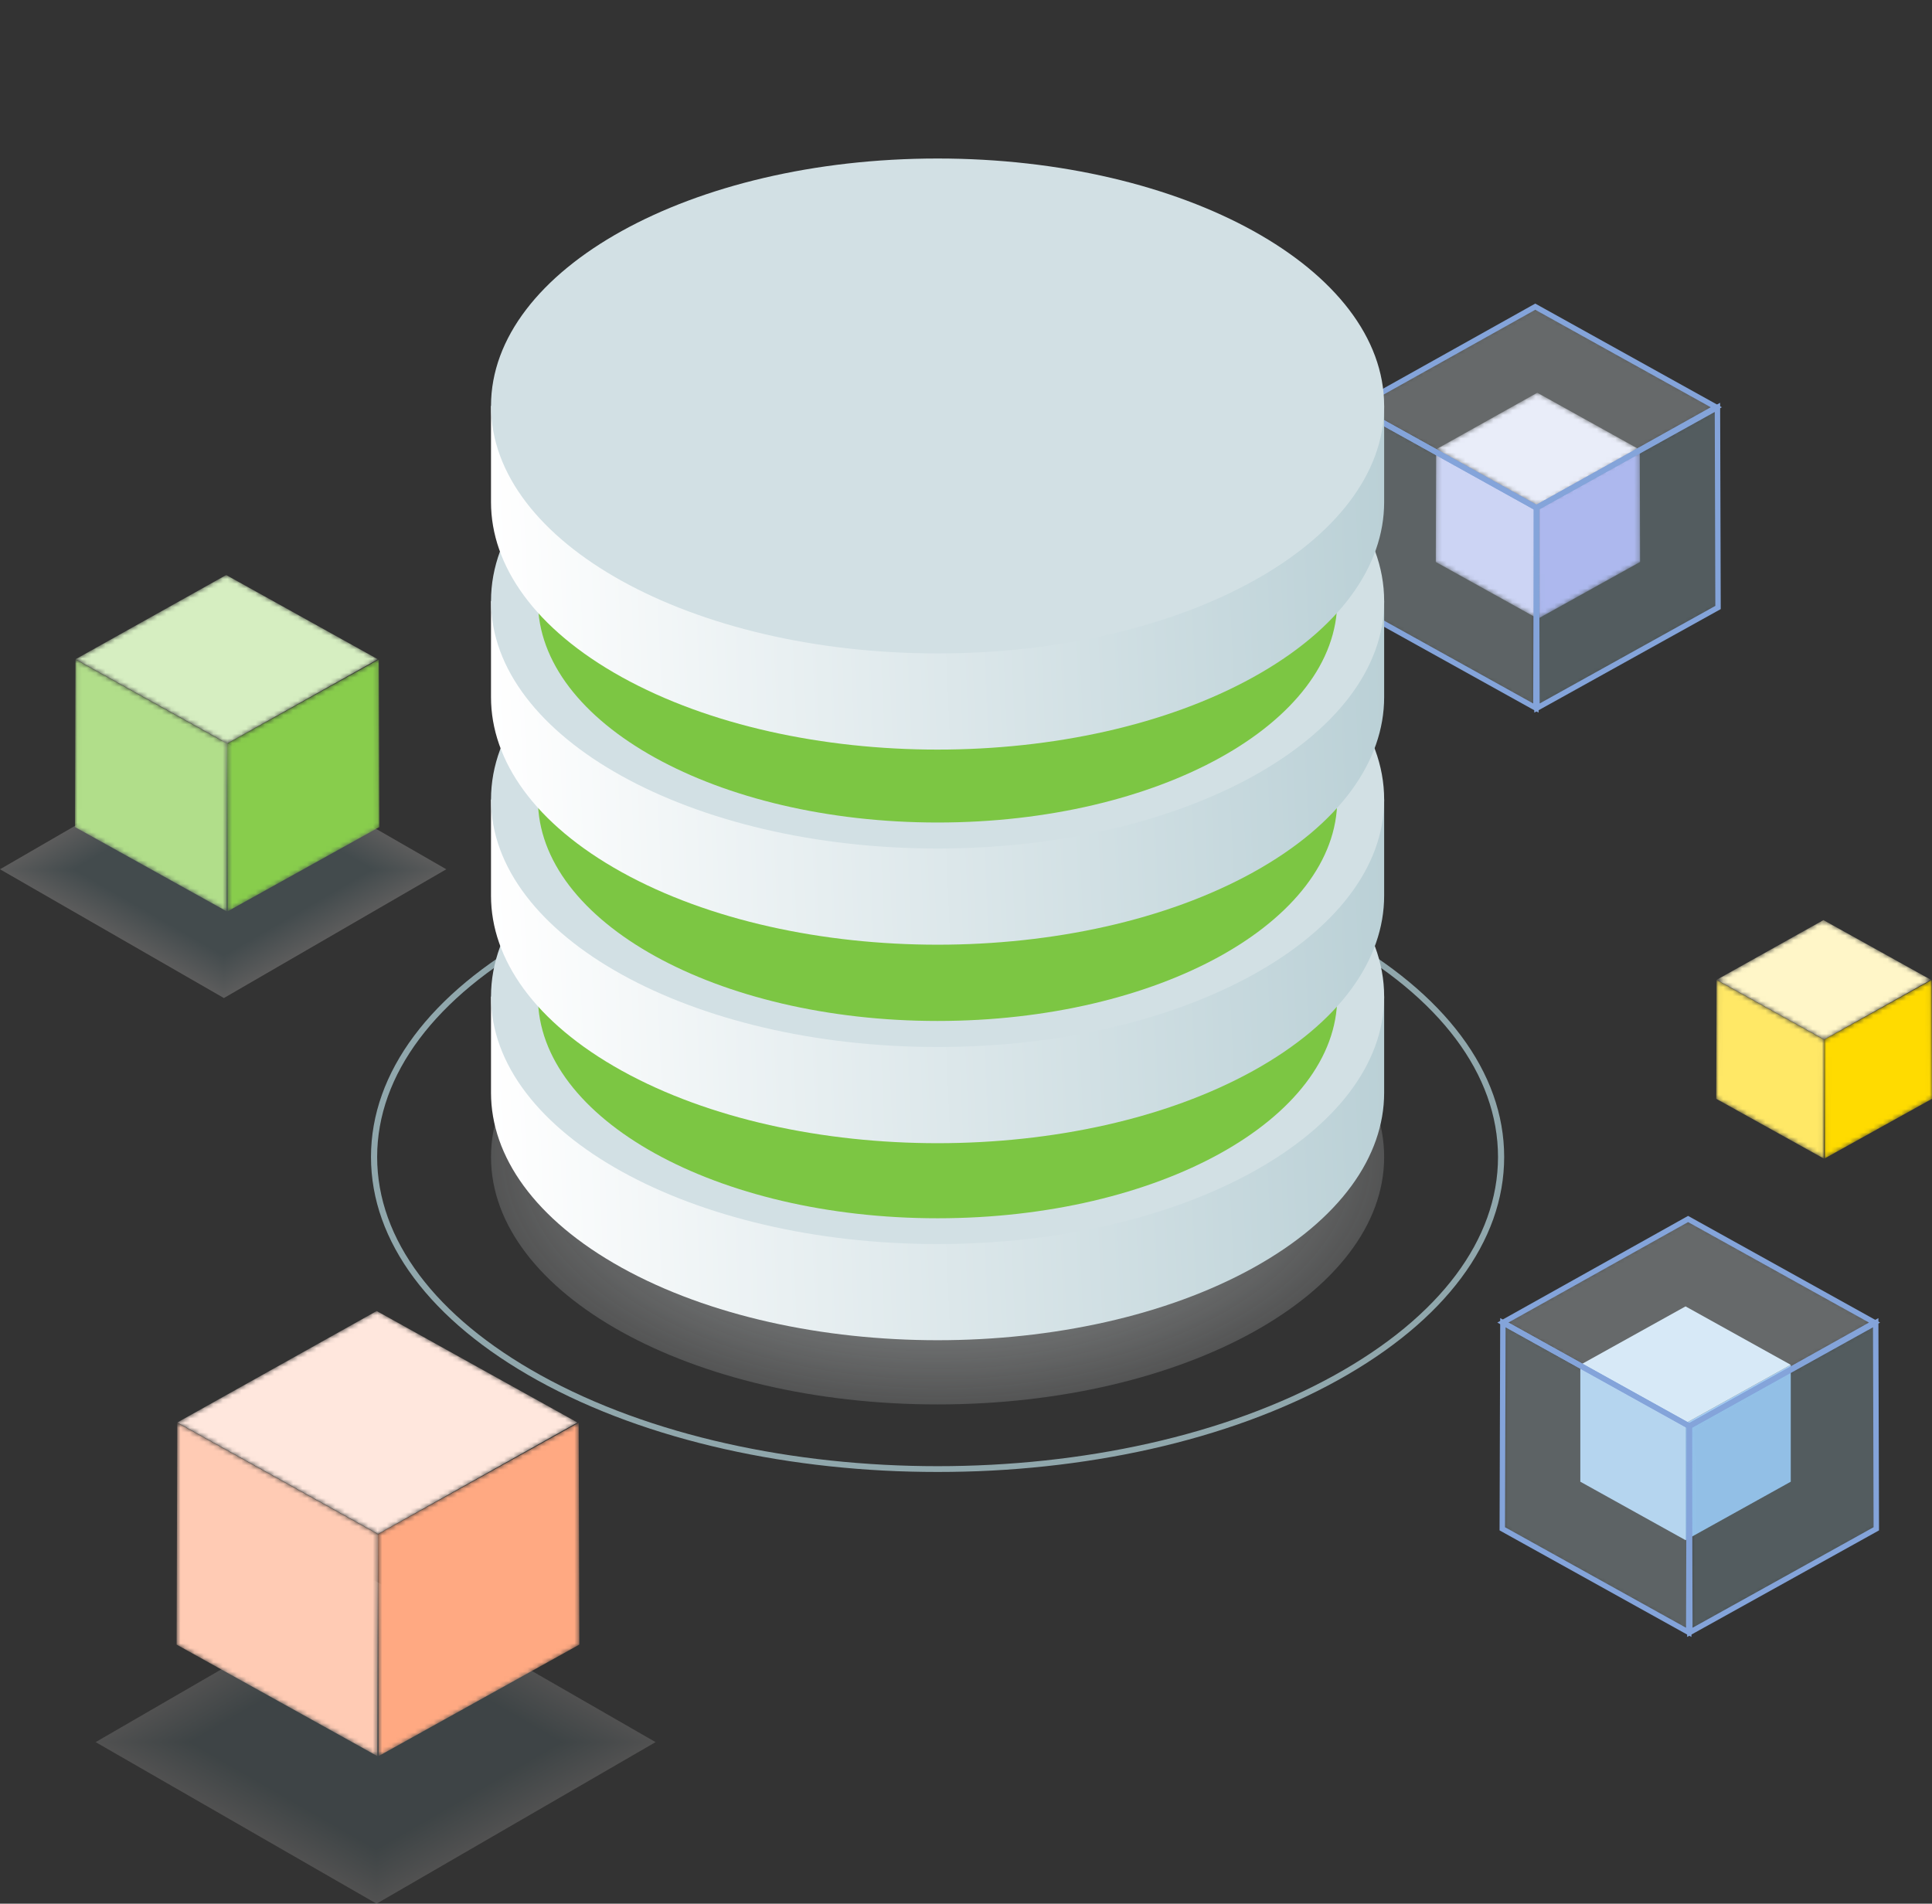 <svg width="412" height="406" viewBox="0 0 412 406" fill="none" xmlns="http://www.w3.org/2000/svg">
<rect x="0" y="0" width="412" height="406" fill="#333333" stroke="none"/>
<mask id="mask0_1302_85243" style="mask-type:luminance" maskUnits="userSpaceOnUse" x="306" y="95" width="22" height="37">
<path d="M306.178 119.854L306.249 95.839L327.969 107.904L327.898 131.919L306.178 119.854Z" fill="white"/>
</mask>
<g mask="url(#mask0_1302_85243)">
<path d="M327.969 107.904L306.249 95.839L306.178 119.854L327.898 131.919L327.969 107.904Z" fill="#D1D4FF"/>
</g>
<mask id="mask1_1302_85243" style="mask-type:luminance" maskUnits="userSpaceOnUse" x="327" y="95" width="23" height="37">
<path d="M328.032 131.919L327.961 107.904L349.682 95.839L349.752 119.854L328.032 131.919Z" fill="white"/>
</mask>
<g mask="url(#mask1_1302_85243)">
<path d="M349.682 95.839L327.961 107.904L328.032 131.919L349.752 119.854L349.682 95.839Z" fill="#B3B7FF"/>
</g>
<mask id="mask2_1302_85243" style="mask-type:luminance" maskUnits="userSpaceOnUse" x="306" y="83" width="44" height="25">
<path d="M306.246 95.824L327.826 83.759L349.546 95.824L327.967 107.889L306.246 95.824Z" fill="white"/>
</mask>
<g mask="url(#mask2_1302_85243)">
<path d="M349.546 95.824L327.826 83.759L306.246 95.824L327.967 107.889L349.546 95.824Z" fill="#EEEFFF"/>
</g>
<mask id="mask3_1302_85243" style="mask-type:luminance" maskUnits="userSpaceOnUse" x="288" y="86" width="40" height="66">
<path d="M288.924 129.564L289.05 86.886L327.655 108.329L327.529 151.007L288.924 129.564Z" fill="white"/>
</mask>
<g mask="url(#mask3_1302_85243)">
<g opacity="0.3">
<path d="M327.655 108.329L289.05 86.886L288.924 129.564L327.529 151.007L327.655 108.329Z" fill="#BFD3D9"/>
</g>
</g>
<mask id="mask4_1302_85243" style="mask-type:luminance" maskUnits="userSpaceOnUse" x="327" y="86" width="40" height="66">
<path d="M327.761 151.007L327.635 108.329L366.241 86.886L366.366 129.564L327.761 151.007Z" fill="white"/>
</mask>
<g mask="url(#mask4_1302_85243)">
<g opacity="0.3">
<path d="M366.241 86.886L327.635 108.329L327.761 151.007L366.366 129.564L366.241 86.886Z" fill="#9DBCC5"/>
</g>
</g>
<mask id="mask5_1302_85243" style="mask-type:luminance" maskUnits="userSpaceOnUse" x="289" y="65" width="77" height="44">
<path d="M289.045 86.843L327.394 65.403L365.999 86.846L327.65 108.287L289.045 86.843Z" fill="white"/>
</mask>
<g mask="url(#mask5_1302_85243)">
<g opacity="0.3">
<path d="M365.999 86.846L327.394 65.403L289.045 86.843L327.65 108.287L365.999 86.846Z" fill="#DDE8EB"/>
</g>
</g>
<path d="M327.655 108.326L289.05 86.883L288.924 129.561L327.529 151.004L327.655 108.326Z" stroke="#84A4DA" stroke-width="1.158" stroke-miterlimit="10"/>
<path d="M366.243 86.883L327.637 108.326L327.762 151.004L366.368 129.561L366.243 86.883Z" stroke="#84A4DA" stroke-width="1.158" stroke-miterlimit="10"/>
<path d="M366.001 86.852L327.396 65.408L289.047 86.849L327.652 108.292L366.001 86.852Z" stroke="#84A4DA" stroke-width="1.158" stroke-miterlimit="10"/>
<g clip-path="url(#clip0_1302_85243)">
<g style="mix-blend-mode:multiply" opacity="0.7">
<path d="M199.939 299.525C252.534 299.525 295.171 275.898 295.171 246.751C295.171 217.605 252.534 193.977 199.939 193.977C147.344 193.977 104.707 217.605 104.707 246.751C104.707 275.898 147.344 299.525 199.939 299.525Z" fill="url(#paint0_radial_1302_85243)"/>
</g>
<g opacity="0.8">
<path d="M199.94 313.934C169.048 313.934 138.157 307.418 114.639 294.386C91.73 281.691 79.113 264.774 79.113 246.751C79.113 228.728 91.73 211.812 114.638 199.116C161.674 173.052 238.204 173.052 285.24 199.116C308.149 211.812 320.766 228.728 320.766 246.751C320.766 264.774 308.149 281.691 285.241 294.386C261.723 307.418 230.832 313.934 199.94 313.934ZM199.939 180.811C169.286 180.811 138.631 187.276 115.295 200.209C92.81 212.669 80.427 229.198 80.427 246.751C80.427 264.304 92.811 280.833 115.296 293.293C161.968 319.159 237.912 319.159 284.584 293.293C307.069 280.833 319.452 264.304 319.452 246.751C319.452 229.198 307.068 212.669 284.583 200.209C261.247 187.276 230.593 180.811 199.939 180.811Z" fill="#A8C4CB"/>
</g>
<path d="M295.171 212.543H104.707V233.057C104.707 246.563 114.005 260.069 132.6 270.374C169.791 290.983 230.088 290.983 267.278 270.374C285.873 260.069 295.171 246.563 295.171 233.057V212.543Z" fill="url(#paint1_linear_1302_85243)"/>
<path d="M199.939 265.318C252.534 265.318 295.171 241.69 295.171 212.544C295.171 183.397 252.534 159.77 199.939 159.77C147.344 159.77 104.707 183.397 104.707 212.544C104.707 241.69 147.344 265.318 199.939 265.318Z" fill="url(#paint2_linear_1302_85243)"/>
<path opacity="0.8" d="M199.94 259.821C247.009 259.821 285.166 238.676 285.166 212.592C285.166 186.508 247.009 165.363 199.94 165.363C152.872 165.363 114.715 186.508 114.715 212.592C114.715 238.676 152.872 259.821 199.94 259.821Z" fill="#67BF1B"/>
<path d="M295.171 170.521H104.707V191.034C104.707 204.54 114.005 218.047 132.6 228.351C169.791 248.961 230.088 248.961 267.278 228.351C285.873 218.047 295.171 204.541 295.171 191.034V170.521Z" fill="url(#paint3_linear_1302_85243)"/>
<path d="M199.939 223.295C252.534 223.295 295.171 199.667 295.171 170.521C295.171 141.374 252.534 117.747 199.939 117.747C147.344 117.747 104.707 141.374 104.707 170.521C104.707 199.667 147.344 223.295 199.939 223.295Z" fill="url(#paint4_linear_1302_85243)"/>
<path opacity="0.8" d="M199.94 217.741C247.009 217.741 285.166 196.596 285.166 170.512C285.166 144.428 247.009 123.283 199.94 123.283C152.872 123.283 114.715 144.428 114.715 170.512C114.715 196.596 152.872 217.741 199.94 217.741Z" fill="#67BF1B"/>
<path d="M295.171 128.189H104.707V148.702C104.707 162.208 114.005 175.714 132.6 186.019C169.791 206.629 230.088 206.629 267.278 186.019C285.873 175.714 295.171 162.209 295.171 148.702V128.189Z" fill="url(#paint5_linear_1302_85243)"/>
<path d="M199.939 180.963C252.534 180.963 295.171 157.335 295.171 128.189C295.171 99.042 252.534 75.415 199.939 75.415C147.344 75.415 104.707 99.042 104.707 128.189C104.707 157.335 147.344 180.963 199.939 180.963Z" fill="url(#paint6_linear_1302_85243)"/>
<path opacity="0.8" d="M199.94 175.418C247.009 175.418 285.166 154.273 285.166 128.189C285.166 102.105 247.009 80.96 199.94 80.96C152.872 80.96 114.715 102.105 114.715 128.189C114.715 154.273 152.872 175.418 199.94 175.418Z" fill="#67BF1B"/>
<path d="M295.171 86.579H104.707V107.092C104.707 120.598 114.005 134.105 132.6 144.409C169.791 165.019 230.088 165.019 267.278 144.409C285.873 134.105 295.171 120.599 295.171 107.092V86.579Z" fill="url(#paint7_linear_1302_85243)"/>
<path d="M199.939 139.353C252.534 139.353 295.171 115.726 295.171 86.579C295.171 57.433 252.534 33.805 199.939 33.805C147.344 33.805 104.707 57.433 104.707 86.579C104.707 115.726 147.344 139.353 199.939 139.353Z" fill="url(#paint8_linear_1302_85243)"/>
</g>
<path d="M337.004 291.079L337.004 316.005L359.442 328.469V303.542L337.004 291.079Z" fill="#B1D5F8"/>
<path d="M381.88 291.079L381.88 316.005L359.441 328.469V303.542L381.88 291.079Z" fill="#8DC1F4"/>
<path d="M359.442 303.541L381.881 291.077L359.442 278.614L337.004 291.077L359.442 303.541Z" fill="#D4EAFC"/>
<mask id="mask6_1302_85243" style="mask-type:luminance" maskUnits="userSpaceOnUse" x="320" y="282" width="41" height="67">
<path d="M320.365 326.042L320.495 282.089L360.254 304.173L360.124 348.126L320.365 326.042Z" fill="white"/>
</mask>
<g mask="url(#mask6_1302_85243)">
<g opacity="0.3">
<path d="M360.254 304.171L320.495 282.087L320.365 326.04L360.124 348.124L360.254 304.171Z" fill="#BFD3D9"/>
</g>
</g>
<mask id="mask7_1302_85243" style="mask-type:luminance" maskUnits="userSpaceOnUse" x="360" y="282" width="41" height="67">
<path d="M360.364 348.126L360.234 304.173L399.994 282.089L400.123 326.042L360.364 348.126Z" fill="white"/>
</mask>
<g mask="url(#mask7_1302_85243)">
<g opacity="0.3">
<path d="M399.994 282.087L360.234 304.172L360.364 348.125L400.123 326.04L399.994 282.087Z" fill="#9DBCC5"/>
</g>
</g>
<mask id="mask8_1302_85243" style="mask-type:luminance" maskUnits="userSpaceOnUse" x="320" y="259" width="80" height="46">
<path d="M320.492 282.062L359.987 259.98L399.746 282.064L360.251 304.146L320.492 282.062Z" fill="white"/>
</mask>
<g mask="url(#mask8_1302_85243)">
<g opacity="0.3">
<path d="M399.746 282.065L359.987 259.981L320.492 282.063L360.251 304.147L399.746 282.065Z" fill="#DDE8EB"/>
</g>
</g>
<path d="M360.254 304.176L320.495 282.092L320.365 326.045L360.124 348.129L360.254 304.176Z" stroke="#84A4DA" stroke-width="1.158" stroke-miterlimit="10"/>
<path d="M399.994 282.092L360.234 304.176L360.364 348.13L400.123 326.045L399.994 282.092Z" stroke="#84A4DA" stroke-width="1.158" stroke-miterlimit="10"/>
<path d="M399.746 282.061L359.987 259.977L320.492 282.058L360.251 304.142L399.746 282.061Z" stroke="#84A4DA" stroke-width="1.158" stroke-miterlimit="10"/>
<g opacity="0.2">
<path d="M95.175 185.39L47.745 212.853L0 185.389L47.431 157.926L95.175 185.39Z" fill="white"/>
<path d="M94.867 185.391L47.744 212.676L0.309 185.389L47.432 158.104L94.867 185.391Z" fill="#FDFDFE"/>
<path d="M94.558 185.39L47.741 212.497L0.615 185.388L47.432 158.281L94.558 185.39Z" fill="#FAFCFC"/>
<path d="M94.25 185.391L47.741 212.32L0.924 185.389L47.433 158.46L94.25 185.391Z" fill="#F8FAFB"/>
<path d="M93.942 185.392L47.74 212.143L1.232 185.39L47.434 158.639L93.942 185.392Z" fill="#F5F8F9"/>
<path d="M93.635 185.388L47.74 211.961L1.541 185.386L47.436 158.812L93.635 185.388Z" fill="#F3F7F8"/>
<path d="M93.327 185.391L47.739 211.787L1.85 185.389L47.438 158.994L93.327 185.391Z" fill="#F0F5F6"/>
<path d="M93.017 185.389L47.737 211.607L2.156 185.388L47.437 159.17L93.017 185.389Z" fill="#EEF3F5"/>
<path d="M92.71 185.39L47.736 211.43L2.465 185.389L47.438 159.349L92.71 185.39Z" fill="#EBF2F3"/>
<path d="M92.402 185.392L47.736 211.254L2.773 185.39L47.44 159.528L92.402 185.392Z" fill="#E9F0F2"/>
<path d="M92.094 185.39L47.735 211.074L3.082 185.388L47.441 159.704L92.094 185.39Z" fill="#E6EEF0"/>
<path d="M91.787 185.391L47.734 210.898L3.391 185.39L47.443 159.883L91.787 185.391Z" fill="#E4EDEF"/>
<path d="M91.477 185.389L47.732 210.718L3.697 185.388L47.442 160.059L91.477 185.389Z" fill="#E2EBED"/>
<path d="M91.169 185.39L47.731 210.541L4.006 185.389L47.444 160.238L91.169 185.39Z" fill="#DFE9EC"/>
<path d="M90.862 185.391L47.731 210.364L4.314 185.39L47.445 160.417L90.862 185.391Z" fill="#DDE8EB"/>
<path d="M90.554 185.39L47.73 210.185L4.623 185.388L47.447 160.593L90.554 185.39Z" fill="#DAE6E9"/>
<path d="M90.244 185.389L47.728 210.006L4.93 185.387L47.446 160.77L90.244 185.389Z" fill="#D8E4E8"/>
<path d="M89.937 185.387L47.727 209.827L5.238 185.386L47.448 160.946L89.937 185.387Z" fill="#D5E3E6"/>
<path d="M89.629 185.39L47.727 209.652L5.547 185.389L47.449 161.127L89.629 185.39Z" fill="#D3E1E5"/>
<path d="M89.321 185.389L47.726 209.473L5.855 185.387L47.451 161.303L89.321 185.389Z" fill="#D0DFE3"/>
<path d="M89.012 185.392L47.724 209.298L6.162 185.391L47.45 161.484L89.012 185.392Z" fill="#CEDEE2"/>
<path d="M88.704 185.391L47.723 209.119L6.471 185.39L47.452 161.661L88.704 185.391Z" fill="#CBDCE0"/>
<path d="M88.396 185.389L47.722 208.94L6.779 185.388L47.453 161.837L88.396 185.389Z" fill="#C9DADF"/>
<path d="M88.088 185.39L47.722 208.762L7.088 185.388L47.455 162.016L88.088 185.39Z" fill="#C7D9DD"/>
<path d="M87.779 185.391L47.719 208.586L7.395 185.39L47.454 162.195L87.779 185.391Z" fill="#C4D7DC"/>
<path d="M87.471 185.39L47.719 208.407L7.703 185.388L47.456 162.371L87.471 185.39Z" fill="#C2D5DA"/>
<path d="M87.163 185.39L47.718 208.23L8.012 185.389L47.457 162.55L87.163 185.39Z" fill="#BFD4D9"/>
<path d="M86.856 185.389L47.718 208.051L8.32 185.388L47.459 162.727L86.856 185.389Z" fill="#BDD2D8"/>
<path d="M86.546 185.387L47.715 207.871L8.627 185.386L47.458 162.902L86.546 185.387Z" fill="#BAD0D6"/>
<path d="M86.239 185.388L47.715 207.694L8.936 185.387L47.459 163.081L86.239 185.388Z" fill="#B8CFD5"/>
<path d="M85.931 185.39L47.714 207.517L9.244 185.388L47.461 163.26L85.931 185.39Z" fill="#B5CDD3"/>
<path d="M85.621 185.39L47.711 207.34L9.551 185.389L47.461 163.439L85.621 185.39Z" fill="#B3CBD2"/>
<path d="M85.315 185.391L47.713 207.164L9.861 185.39L47.464 163.618L85.315 185.391Z" fill="#B0CAD0"/>
<path d="M85.008 185.39L47.712 206.984L10.17 185.388L47.465 163.794L85.008 185.39Z" fill="#AEC8CF"/>
<path d="M84.698 185.389L47.71 206.805L10.477 185.387L47.465 163.971L84.698 185.389Z" fill="#ACC6CD"/>
<path d="M84.39 185.392L47.709 206.631L10.785 185.391L47.466 164.152L84.39 185.392Z" fill="#A9C5CC"/>
<path d="M84.083 185.39L47.709 206.451L11.094 185.389L47.468 164.328L84.083 185.39Z" fill="#A7C3CA"/>
<path d="M83.773 185.389L47.706 206.272L11.4 185.388L47.467 164.504L83.773 185.389Z" fill="#A4C1C9"/>
<path d="M83.465 185.39L47.706 206.095L11.709 185.388L47.469 164.683L83.465 185.39Z" fill="#A2C0C7"/>
<path d="M83.158 185.389L47.705 205.916L12.018 185.387L47.47 164.86L83.158 185.389Z" fill="#9FBEC6"/>
<path d="M82.848 185.389L47.703 205.739L12.324 185.388L47.47 165.039L82.848 185.389Z" fill="#9DBCC5"/>
<path d="M82.542 185.39L47.704 205.562L12.635 185.389L47.473 165.217L82.542 185.39Z" fill="#9ABBC3"/>
<path d="M82.233 185.391L47.701 205.385L12.941 185.39L47.473 165.396L82.233 185.391Z" fill="#98B9C2"/>
<path d="M81.925 185.392L47.701 205.208L13.25 185.391L47.474 165.575L81.925 185.392Z" fill="#96B7C0"/>
<path d="M81.617 185.39L47.7 205.029L13.559 185.389L47.476 165.751L81.617 185.39Z" fill="#93B6BF"/>
<path d="M81.31 185.389L47.7 204.85L13.867 185.388L47.477 165.928L81.31 185.389Z" fill="#91B4BD"/>
<path d="M81 185.39L47.697 204.673L14.174 185.389L47.477 166.106L81 185.39Z" fill="#8EB2BC"/>
<path d="M80.692 185.391L47.697 204.496L14.482 185.39L47.478 166.285L80.692 185.391Z" fill="#8CB1BA"/>
<path d="M80.385 185.39L47.696 204.317L14.791 185.388L47.48 166.461L80.385 185.39Z" fill="#89AFB9"/>
<path d="M80.077 185.39L47.695 204.14L15.1 185.389L47.481 166.64L80.077 185.39Z" fill="#87ADB7"/>
<path d="M79.767 185.389L47.693 203.96L15.406 185.388L47.481 166.816L79.767 185.389Z" fill="#84ACB6"/>
<path d="M79.46 185.39L47.692 203.783L15.715 185.389L47.482 166.995L79.46 185.39Z" fill="#82AAB4"/>
</g>
<mask id="mask9_1302_85243" style="mask-type:luminance" maskUnits="userSpaceOnUse" x="15" y="140" width="34" height="55">
<path d="M15.992 176.394L16.098 140.629L48.45 158.599L48.344 194.364L15.992 176.394Z" fill="white"/>
</mask>
<g mask="url(#mask9_1302_85243)">
<path d="M48.45 158.599L16.098 140.629L15.992 176.394L48.344 194.364L48.45 158.599Z" fill="#B1DE8A"/>
</g>
<mask id="mask10_1302_85243" style="mask-type:luminance" maskUnits="userSpaceOnUse" x="48" y="140" width="33" height="55">
<path d="M48.539 194.365L48.434 158.6L80.786 140.629L80.892 176.394L48.539 194.365Z" fill="white"/>
</mask>
<g mask="url(#mask10_1302_85243)">
<path d="M80.786 140.629L48.434 158.6L48.539 194.365L80.892 176.394L80.786 140.629Z" fill="#88CD4C"/>
</g>
<mask id="mask11_1302_85243" style="mask-type:luminance" maskUnits="userSpaceOnUse" x="16" y="122" width="65" height="37">
<path d="M16.098 140.599L48.235 122.631L80.587 140.601L48.45 158.568L16.098 140.599Z" fill="white"/>
</mask>
<g mask="url(#mask11_1302_85243)">
<path d="M80.587 140.601L48.235 122.631L16.098 140.599L48.45 158.568L80.587 140.601Z" fill="#D6EEC1"/>
</g>
<mask id="mask12_1302_85243" style="mask-type:luminance" maskUnits="userSpaceOnUse" x="365" y="208" width="24" height="40">
<path d="M365.99 234.349L366.065 208.996L388.999 221.734L388.924 247.087L365.99 234.349Z" fill="white"/>
</mask>
<g mask="url(#mask12_1302_85243)">
<path d="M388.999 221.734L366.065 208.996L365.99 234.349L388.924 247.087L388.999 221.734Z" fill="#FFE866"/>
</g>
<mask id="mask13_1302_85243" style="mask-type:luminance" maskUnits="userSpaceOnUse" x="388" y="208" width="24" height="40">
<path d="M389.067 247.087L388.992 221.734L411.926 208.996L412.001 234.349L389.067 247.087Z" fill="white"/>
</mask>
<g mask="url(#mask13_1302_85243)">
<path d="M411.926 208.996L388.992 221.734L389.067 247.087L412.001 234.349L411.926 208.996Z" fill="#FFDB00"/>
</g>
<mask id="mask14_1302_85243" style="mask-type:luminance" maskUnits="userSpaceOnUse" x="366" y="196" width="46" height="26">
<path d="M366.064 208.967L388.849 196.228L411.784 208.967L388.999 221.706L366.064 208.967Z" fill="white"/>
</mask>
<g mask="url(#mask14_1302_85243)">
<path d="M411.784 208.967L388.849 196.228L366.064 208.967L388.999 221.706L411.784 208.967Z" fill="#FFF6C8"/>
</g>
<g opacity="0.15">
<path d="M139.803 371.544L80.296 406L20.395 371.542L79.902 337.087L139.803 371.544Z" fill="white"/>
<path d="M139.417 371.545L80.295 405.778L20.781 371.543L79.903 337.311L139.417 371.545Z" fill="#FDFDFE"/>
<path d="M139.03 371.547L80.293 405.556L21.168 371.545L79.905 337.536L139.03 371.547Z" fill="#FAFCFC"/>
<path d="M138.644 371.544L80.292 405.33L21.555 371.542L79.906 337.756L138.644 371.544Z" fill="#F8FAFB"/>
<path d="M138.257 371.545L80.291 405.108L21.941 371.543L79.907 337.98L138.257 371.545Z" fill="#F5F8F9"/>
<path d="M137.871 371.539L80.29 404.879L22.328 371.537L79.909 338.197L137.871 371.539Z" fill="#F3F7F8"/>
<path d="M137.484 371.548L80.289 404.665L22.715 371.546L79.91 338.429L137.484 371.548Z" fill="#F0F5F6"/>
<path d="M137.098 371.545L80.288 404.439L23.102 371.544L79.912 338.65L137.098 371.545Z" fill="#EEF3F5"/>
<path d="M136.709 371.546L80.284 404.217L23.486 371.545L79.911 338.874L136.709 371.546Z" fill="#EBF2F3"/>
<path d="M136.325 371.548L80.285 403.995L23.875 371.546L79.915 339.099L136.325 371.548Z" fill="#E9F0F2"/>
<path d="M135.938 371.549L80.284 403.773L24.262 371.547L79.916 339.323L135.938 371.549Z" fill="#E6EEF0"/>
<path d="M135.552 371.547L80.283 403.548L24.648 371.545L79.917 339.543L135.552 371.547Z" fill="#E4EDEF"/>
<path d="M135.163 371.544L80.28 403.322L25.033 371.542L79.917 339.764L135.163 371.544Z" fill="#E2EBED"/>
<path d="M134.777 371.541L80.279 403.096L25.42 371.539L79.918 339.984L134.777 371.541Z" fill="#DFE9EC"/>
<path d="M134.392 371.542L80.28 402.874L25.809 371.54L79.921 340.208L134.392 371.542Z" fill="#DDE8EB"/>
<path d="M134.004 371.544L80.276 402.652L26.193 371.542L79.921 340.433L134.004 371.544Z" fill="#DAE6E9"/>
<path d="M133.618 371.545L80.275 402.43L26.58 371.543L79.922 340.657L133.618 371.545Z" fill="#D8E4E8"/>
<path d="M133.231 371.538L80.274 402.201L26.967 371.537L79.924 340.874L133.231 371.538Z" fill="#D5E3E6"/>
<path d="M132.845 371.544L80.273 401.983L27.354 371.542L79.925 341.103L132.845 371.544Z" fill="#D3E1E5"/>
<path d="M132.458 371.545L80.272 401.761L27.74 371.543L79.927 341.327L132.458 371.545Z" fill="#D0DFE3"/>
<path d="M132.072 371.546L80.271 401.539L28.127 371.545L79.928 341.551L132.072 371.546Z" fill="#CEDEE2"/>
<path d="M131.683 371.547L80.268 401.317L28.512 371.546L79.927 341.775L131.683 371.547Z" fill="#CBDCE0"/>
<path d="M131.299 371.545L80.268 401.092L28.9 371.543L79.931 341.996L131.299 371.545Z" fill="#C9DADF"/>
<path d="M130.912 371.546L80.267 400.87L29.287 371.544L79.932 342.22L130.912 371.546Z" fill="#C7D9DD"/>
<path d="M130.524 371.547L80.264 400.648L29.672 371.546L79.931 342.445L130.524 371.547Z" fill="#C4D7DC"/>
<path d="M130.139 371.548L80.265 400.426L30.061 371.547L79.935 342.669L130.139 371.548Z" fill="#C2D5DA"/>
<path d="M129.753 371.542L80.264 400.197L30.447 371.54L79.936 342.886L129.753 371.542Z" fill="#BFD4D9"/>
<path d="M129.364 371.543L80.261 399.974L30.832 371.541L79.936 343.11L129.364 371.543Z" fill="#BDD2D8"/>
<path d="M128.978 371.541L80.26 399.749L31.219 371.539L79.937 343.331L128.978 371.541Z" fill="#BAD0D6"/>
<path d="M128.591 371.542L80.258 399.527L31.605 371.54L79.939 343.555L128.591 371.542Z" fill="#B8CFD5"/>
<path d="M128.207 371.543L80.259 399.305L31.994 371.542L79.942 343.779L128.207 371.543Z" fill="#B5CDD3"/>
<path d="M127.818 371.544L80.256 399.083L32.379 371.543L79.941 344.003L127.818 371.544Z" fill="#B3CBD2"/>
<path d="M127.432 371.542L80.255 398.858L32.766 371.54L79.943 344.224L127.432 371.542Z" fill="#B0CAD0"/>
<path d="M127.045 371.543L80.254 398.636L33.152 371.542L79.944 344.449L127.045 371.543Z" fill="#AEC8CF"/>
<path d="M126.659 371.544L80.253 398.414L33.539 371.543L79.945 344.673L126.659 371.544Z" fill="#ACC6CD"/>
<path d="M126.272 371.546L80.251 398.192L33.926 371.544L79.947 344.897L126.272 371.546Z" fill="#A9C5CC"/>
<path d="M125.886 371.543L80.25 397.966L34.312 371.541L79.948 345.118L125.886 371.543Z" fill="#A7C3CA"/>
<path d="M125.498 371.544L80.247 397.745L34.697 371.543L79.948 345.342L125.498 371.544Z" fill="#A4C1C9"/>
<path d="M125.113 371.545L80.248 397.523L35.086 371.544L79.951 345.566L125.113 371.545Z" fill="#A2C0C7"/>
<path d="M124.727 371.547L80.247 397.301L35.473 371.545L79.952 345.791L124.727 371.547Z" fill="#9FBEC6"/>
<path d="M124.338 371.54L80.244 397.071L35.857 371.539L79.952 346.008L124.338 371.54Z" fill="#9DBCC5"/>
<path d="M123.952 371.545L80.243 396.853L36.244 371.544L79.953 346.236L123.952 371.545Z" fill="#9ABBC3"/>
<path d="M123.567 371.546L80.243 396.631L36.633 371.545L79.957 346.46L123.567 371.546Z" fill="#98B9C2"/>
<path d="M123.179 371.548L80.24 396.41L37.018 371.546L79.956 346.685L123.179 371.548Z" fill="#96B7C0"/>
<path d="M122.792 371.541L80.239 396.18L37.404 371.54L79.957 346.901L122.792 371.541Z" fill="#93B6BF"/>
<path d="M122.406 371.543L80.238 395.958L37.791 371.541L79.959 347.125L122.406 371.543Z" fill="#91B4BD"/>
<path d="M122.019 371.544L80.237 395.736L38.178 371.543L79.96 347.35L122.019 371.544Z" fill="#8EB2BC"/>
<path d="M121.633 371.541L80.236 395.51L38.565 371.54L79.962 347.57L121.633 371.541Z" fill="#8CB1BA"/>
<path d="M121.246 371.543L80.234 395.289L38.951 371.541L79.963 347.795L121.246 371.543Z" fill="#89AFB9"/>
<path d="M120.86 371.544L80.233 395.067L39.338 371.542L79.964 348.019L120.86 371.544Z" fill="#87ADB7"/>
<path d="M120.473 371.545L80.232 394.845L39.725 371.544L79.966 348.244L120.473 371.545Z" fill="#84ACB6"/>
<path d="M120.087 371.542L80.231 394.619L40.111 371.541L79.967 348.464L120.087 371.542Z" fill="#82AAB4"/>
</g>
<mask id="mask15_1302_85243" style="mask-type:luminance" maskUnits="userSpaceOnUse" x="37" y="303" width="44" height="72">
<path d="M37.658 350.748L37.798 303.419L80.61 327.199L80.471 374.528L37.658 350.748Z" fill="white"/>
</mask>
<g mask="url(#mask15_1302_85243)">
<path d="M80.61 327.199L37.798 303.419L37.658 350.748L80.471 374.528L80.61 327.199Z" fill="#FFCBB4"/>
</g>
<mask id="mask16_1302_85243" style="mask-type:luminance" maskUnits="userSpaceOnUse" x="80" y="303" width="44" height="72">
<path d="M80.729 374.528L80.59 327.199L123.402 303.419L123.542 350.748L80.729 374.528Z" fill="white"/>
</mask>
<g mask="url(#mask16_1302_85243)">
<path d="M123.402 303.419L80.59 327.199L80.729 374.528L123.542 350.748L123.402 303.419Z" fill="#FFA982"/>
</g>
<mask id="mask17_1302_85243" style="mask-type:luminance" maskUnits="userSpaceOnUse" x="37" y="279" width="87" height="49">
<path d="M37.793 303.378L80.328 279.598L123.14 303.378L80.606 327.158L37.793 303.378Z" fill="white"/>
</mask>
<g mask="url(#mask17_1302_85243)">
<path d="M123.14 303.378L80.328 279.598L37.793 303.378L80.606 327.158L123.14 303.378Z" fill="#FFE7DD"/>
</g>
<defs>
<radialGradient id="paint0_radial_1302_85243" cx="0" cy="0" r="1" gradientUnits="userSpaceOnUse" gradientTransform="translate(199.939 246.751) rotate(90) scale(69.896 126.129)">
<stop stop-color="#D4E2E6"/>
<stop offset="1" stop-color="white" stop-opacity="0"/>
</radialGradient>
<linearGradient id="paint1_linear_1302_85243" x1="105.46" y1="251.12" x2="296.48" y2="242.871" gradientUnits="userSpaceOnUse">
<stop stop-color="white"/>
<stop offset="0" stop-color="white"/>
<stop offset="1" stop-color="#BAD0D6"/>
</linearGradient>
<linearGradient id="paint2_linear_1302_85243" x1="-1556.83" y1="-703.832" x2="-1417.11" y2="-742.833" gradientUnits="userSpaceOnUse">
<stop stop-color="white"/>
<stop offset="1" stop-color="#D2E0E4"/>
</linearGradient>
<linearGradient id="paint3_linear_1302_85243" x1="105.46" y1="209.098" x2="296.48" y2="200.848" gradientUnits="userSpaceOnUse">
<stop stop-color="white"/>
<stop offset="1" stop-color="#BAD0D6"/>
</linearGradient>
<linearGradient id="paint4_linear_1302_85243" x1="-1575.79" y1="-756.358" x2="-1436.07" y2="-795.36" gradientUnits="userSpaceOnUse">
<stop stop-color="white"/>
<stop offset="1" stop-color="#D2E0E4"/>
</linearGradient>
<linearGradient id="paint5_linear_1302_85243" x1="105.46" y1="166.766" x2="296.48" y2="158.516" gradientUnits="userSpaceOnUse">
<stop stop-color="white"/>
<stop offset="0" stop-color="white"/>
<stop offset="1" stop-color="#BAD0D6"/>
</linearGradient>
<linearGradient id="paint6_linear_1302_85243" x1="-1594.89" y1="-809.271" x2="-1455.17" y2="-848.273" gradientUnits="userSpaceOnUse">
<stop stop-color="white"/>
<stop offset="1" stop-color="#D2E0E4"/>
</linearGradient>
<linearGradient id="paint7_linear_1302_85243" x1="105.46" y1="125.156" x2="296.48" y2="116.906" gradientUnits="userSpaceOnUse">
<stop stop-color="white"/>
<stop offset="1" stop-color="#BAD0D6"/>
</linearGradient>
<linearGradient id="paint8_linear_1302_85243" x1="-1613.66" y1="-861.281" x2="-1473.94" y2="-900.282" gradientUnits="userSpaceOnUse">
<stop stop-color="white"/>
<stop offset="1" stop-color="#D2E0E4"/>
</linearGradient>
<clipPath id="clip0_1302_85243">
<rect width="250.684" height="313.934" fill="white" transform="translate(73.666)"/>
</clipPath>
</defs>
</svg>
